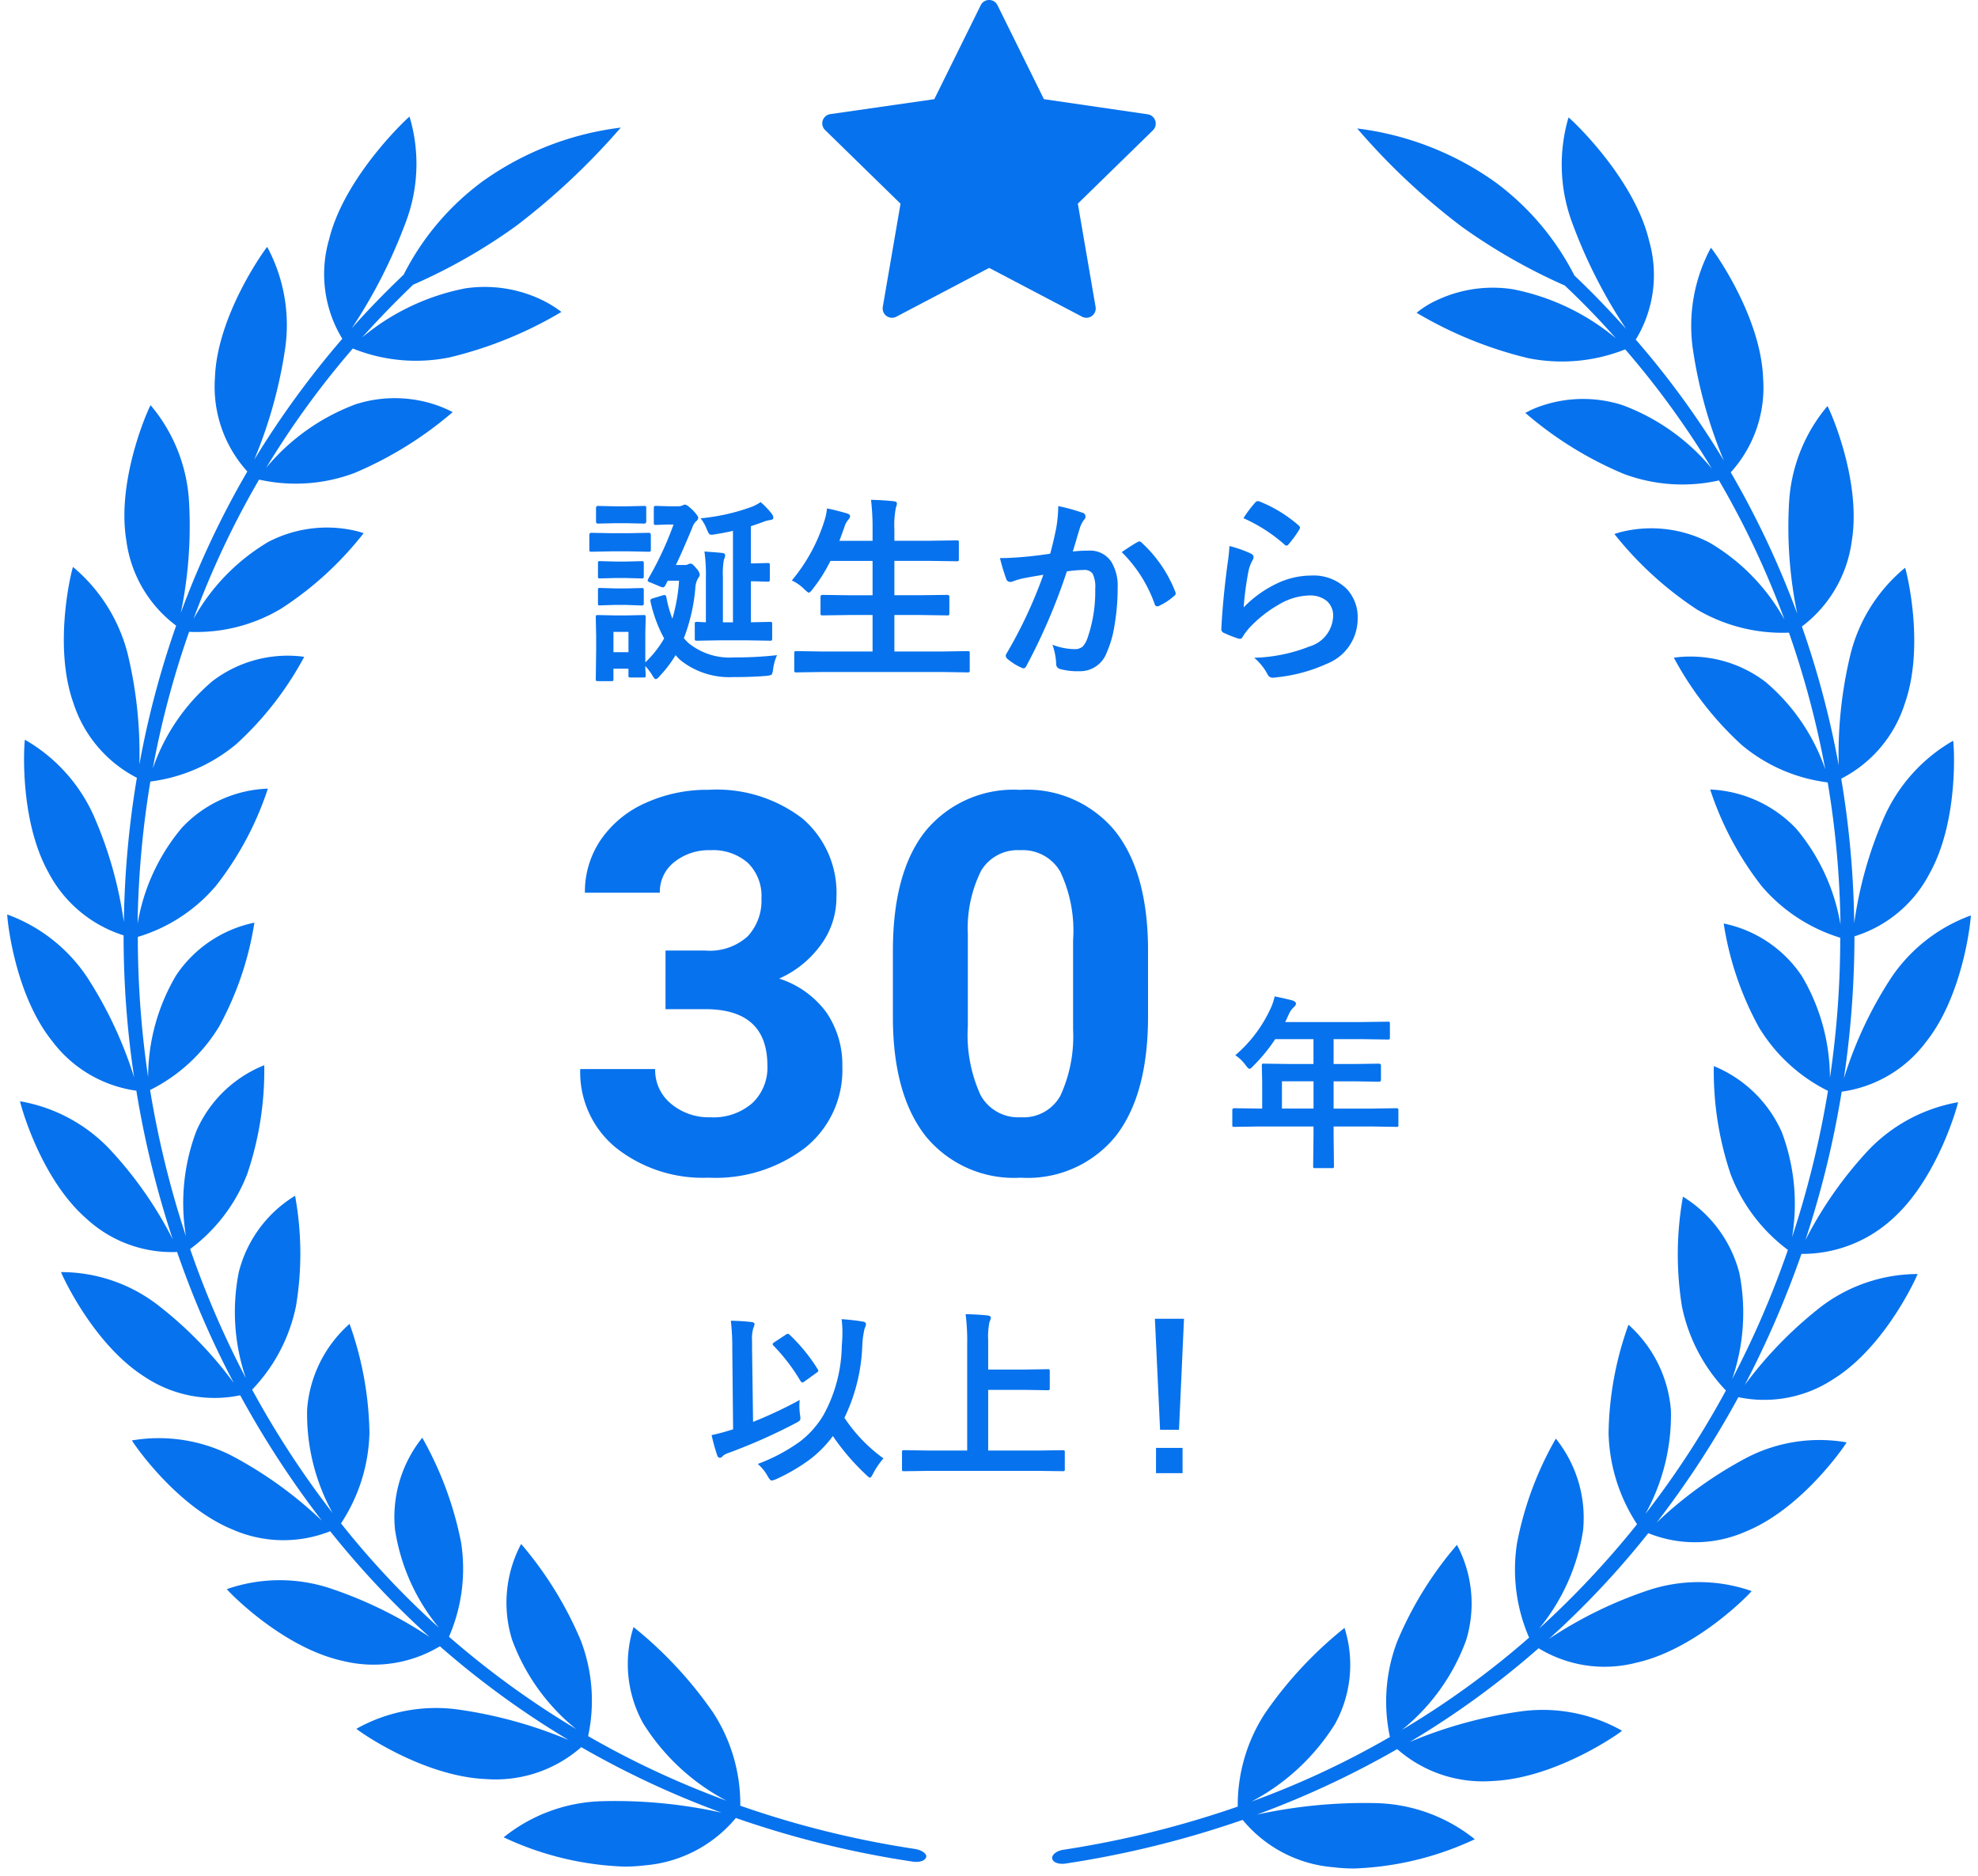 <svg xmlns="http://www.w3.org/2000/svg" width="137.825" height="130.691" viewBox="0 0 137.825 130.691">
  <g id="グループ_59303" data-name="グループ 59303" transform="translate(0.856)">
    <g id="グループ_58317" data-name="グループ 58317" transform="translate(-0.356 0)">
      <path id="パス_10652" data-name="パス 10652" d="M3145.412-480.214a9.143,9.143,0,0,1-6.326-3.3,69.064,69.064,0,0,1-12.347,3.044c-.479.068-.889-.086-.924-.36-.033-.256.308-.53.77-.6a68.836,68.836,0,0,0,12.159-3.01,11.71,11.71,0,0,1,1.9-6.5,27.7,27.7,0,0,1,5.54-5.95,8.527,8.527,0,0,1-.666,6.7,15.255,15.255,0,0,1-5.816,5.4,60.686,60.686,0,0,0,9.646-4.5,11.748,11.748,0,0,1,.513-6.669,25.265,25.265,0,0,1,4.157-6.718,8.7,8.7,0,0,1,.632,6.667,14.362,14.362,0,0,1-4.464,6.225,59.906,59.906,0,0,0,8.86-6.429,11.912,11.912,0,0,1-.839-6.6,23.566,23.566,0,0,1,2.7-7.266,8.835,8.835,0,0,1,1.9,6.394,14.177,14.177,0,0,1-3.062,6.84,63.481,63.481,0,0,0,6.823-7.268,12.088,12.088,0,0,1-1.985-6.327,23.119,23.119,0,0,1,1.387-7.574,8.945,8.945,0,0,1,2.957,5.968,14.229,14.229,0,0,1-1.778,7.216,62.954,62.954,0,0,0,5.609-8.6,11.96,11.96,0,0,1-3.061-5.849,22.784,22.784,0,0,1,.068-7.659,8.862,8.862,0,0,1,3.933,5.335,14.27,14.27,0,0,1-.5,7.37,65.183,65.183,0,0,0,3.88-8.994,11.885,11.885,0,0,1-3.983-5.251,22.485,22.485,0,0,1-1.18-7.557,8.852,8.852,0,0,1,4.737,4.6,14.186,14.186,0,0,1,.718,7.319,67.641,67.641,0,0,0,2.5-10.192,11.719,11.719,0,0,1-4.822-4.447,21.957,21.957,0,0,1-2.444-7.215,8.631,8.631,0,0,1,5.454,3.676,13.948,13.948,0,0,1,1.948,7.08,66.4,66.4,0,0,0,.719-9.764,11.7,11.7,0,0,1-5.472-3.592,22.143,22.143,0,0,1-3.591-6.736,8.776,8.776,0,0,1,6,2.735,13.97,13.97,0,0,1,3.079,6.669,64.343,64.343,0,0,0-.89-9.9,11.5,11.5,0,0,1-6-2.615,22.811,22.811,0,0,1-4.719-6.071c.006,0,.12-.021.321-.042a8.631,8.631,0,0,1,6.074,1.735,13.906,13.906,0,0,1,4.156,6.086,64.256,64.256,0,0,0-2.531-9.525,11.761,11.761,0,0,1-6.4-1.607,24.54,24.54,0,0,1-5.763-5.266,6.172,6.172,0,0,1,.713-.2,8.751,8.751,0,0,1,5.939.813,14.186,14.186,0,0,1,5.2,5.352,60.778,60.778,0,0,0-4.566-9.7,11.646,11.646,0,0,1-6.652-.461,25.641,25.641,0,0,1-6.839-4.241,6.417,6.417,0,0,1,1.1-.487,9,9,0,0,1,5.655-.062,14.7,14.7,0,0,1,6.24,4.43,60.81,60.81,0,0,0-6.037-8.311,11.934,11.934,0,0,1-6.754.615,28.038,28.038,0,0,1-7.781-3.163,6.484,6.484,0,0,1,1.4-.872,9.15,9.15,0,0,1,5.3-.77,15.985,15.985,0,0,1,7.183,3.42c-1.112-1.266-2.31-2.5-3.557-3.677a40.374,40.374,0,0,1-7.165-4.087,46.626,46.626,0,0,1-7.3-6.856,21,21,0,0,1,9.627,3.744,18.57,18.57,0,0,1,5.507,6.5c1.265,1.2,2.461,2.446,3.608,3.728a35.141,35.141,0,0,1-3.762-7.4,11.629,11.629,0,0,1-.257-7.336c.017-.052,4.548,4.122,5.61,8.567a8.642,8.642,0,0,1-.924,6.908,60.117,60.117,0,0,1,6.139,8.432,32.376,32.376,0,0,1-2.154-7.73,11.474,11.474,0,0,1,1.249-7.1c.016-.052,3.486,4.651,3.641,9.115a8.781,8.781,0,0,1-2.256,6.531,63.014,63.014,0,0,1,4.634,9.85,29.712,29.712,0,0,1-.564-7.849,11.4,11.4,0,0,1,2.667-6.617c.034-.034,2.41,5.078,1.693,9.422a8.931,8.931,0,0,1-3.471,5.934,64.056,64.056,0,0,1,2.564,9.678,29.529,29.529,0,0,1,.821-7.747,11.36,11.36,0,0,1,3.8-6.019c.035-.034,1.438,5.336-.017,9.458a8.887,8.887,0,0,1-4.429,5.232A66.145,66.145,0,0,1,3181.7-546a27.916,27.916,0,0,1,2.119-7.455,11.557,11.557,0,0,1,4.772-5.25c.034-.034.479,5.454-1.642,9.25a8.849,8.849,0,0,1-5.233,4.378,68.621,68.621,0,0,1-.736,9.9,27.834,27.834,0,0,1,3.282-6.994,11.379,11.379,0,0,1,5.56-4.36c.033-.017-.427,5.438-3.129,8.824a8.835,8.835,0,0,1-5.867,3.454,67.187,67.187,0,0,1-2.53,10.345,27.646,27.646,0,0,1,4.43-6.31,11.373,11.373,0,0,1,6.207-3.3c.034-.017-1.351,5.267-4.584,8.14a9.3,9.3,0,0,1-6.326,2.428,68.626,68.626,0,0,1-3.951,9.131,28.208,28.208,0,0,1,5.386-5.506,11.189,11.189,0,0,1,6.653-2.223c.034,0-2.171,5.009-5.831,7.3a8.766,8.766,0,0,1-6.653,1.283,65.87,65.87,0,0,1-5.694,8.738,28.261,28.261,0,0,1,6.292-4.531,11.019,11.019,0,0,1,6.942-1.06c.035,0-2.992,4.566-7.01,6.207a8.732,8.732,0,0,1-6.807.12,61.085,61.085,0,0,1-6.925,7.37,29.106,29.106,0,0,1,7.063-3.437,11.179,11.179,0,0,1,7.061.1c.052,0-3.744,4.036-8.036,4.993a8.826,8.826,0,0,1-6.806-1.008,60.728,60.728,0,0,1-8.98,6.532,31.063,31.063,0,0,1,7.782-2.138,11.257,11.257,0,0,1,7.012,1.351c.05.018-4.514,3.318-9.03,3.506a9.042,9.042,0,0,1-6.636-2.224,63.861,63.861,0,0,1-9.781,4.566,35.118,35.118,0,0,1,8.364-.8,11.409,11.409,0,0,1,6.823,2.515,21.524,21.524,0,0,1-8.392,2.037A11.726,11.726,0,0,1,3145.412-480.214Zm-57.817-2.086a11.4,11.4,0,0,1,6.823-2.515,34.22,34.22,0,0,1,8.363.8,63.14,63.14,0,0,1-9.782-4.566,9.035,9.035,0,0,1-6.634,2.224c-4.516-.188-9.081-3.488-9.03-3.506a11.345,11.345,0,0,1,7.011-1.351,31.026,31.026,0,0,1,7.781,2.138,61.7,61.7,0,0,1-8.977-6.533,8.967,8.967,0,0,1-6.806,1.009c-4.293-.958-8.087-4.993-8.038-4.993a11.222,11.222,0,0,1,7.063-.1,29.116,29.116,0,0,1,7.063,3.437,62.672,62.672,0,0,1-6.926-7.37,8.809,8.809,0,0,1-6.8-.119c-4.02-1.642-7.047-6.208-7.013-6.208a11.168,11.168,0,0,1,6.943,1.06,28.253,28.253,0,0,1,6.292,4.532,66.234,66.234,0,0,1-5.693-8.738,8.767,8.767,0,0,1-6.651-1.283c-3.661-2.309-5.866-7.318-5.831-7.3a11.065,11.065,0,0,1,6.652,2.224,27.268,27.268,0,0,1,5.386,5.505,64.391,64.391,0,0,1-3.951-9.131,8.774,8.774,0,0,1-6.361-2.361c-3.248-2.856-4.616-8.157-4.581-8.139a11.247,11.247,0,0,1,6.206,3.3,27.268,27.268,0,0,1,4.429,6.311A67.722,67.722,0,0,1,3062-534.32a8.857,8.857,0,0,1-5.864-3.454c-2.719-3.386-3.165-8.842-3.131-8.824a11.358,11.358,0,0,1,5.559,4.36,28.38,28.38,0,0,1,3.283,6.994,66.02,66.02,0,0,1-.735-9.9,8.946,8.946,0,0,1-5.233-4.378c-2.12-3.8-1.676-9.286-1.642-9.252a11.554,11.554,0,0,1,4.772,5.25,28.087,28.087,0,0,1,2.12,7.456,65.932,65.932,0,0,1,.907-10.056,8.943,8.943,0,0,1-4.43-5.232c-1.456-4.121-.052-9.49-.019-9.456a11.651,11.651,0,0,1,3.8,6.019,29.442,29.442,0,0,1,.823,7.746,63.417,63.417,0,0,1,2.563-9.678,8.834,8.834,0,0,1-3.471-5.934c-.718-4.343,1.659-9.457,1.693-9.423a11.41,11.41,0,0,1,2.669,6.618,29.776,29.776,0,0,1-.566,7.849,62.23,62.23,0,0,1,4.635-9.849,8.788,8.788,0,0,1-2.257-6.533c.153-4.446,3.626-9.149,3.642-9.115a11.493,11.493,0,0,1,1.247,7.1,32.3,32.3,0,0,1-2.153,7.729,63.7,63.7,0,0,1,6.138-8.43,8.643,8.643,0,0,1-.924-6.908c1.079-4.446,5.593-8.6,5.609-8.568a11.461,11.461,0,0,1-.257,7.337,35.9,35.9,0,0,1-3.762,7.4c1.129-1.283,2.343-2.515,3.61-3.729a18.388,18.388,0,0,1,5.5-6.5,20.944,20.944,0,0,1,9.628-3.745,48.526,48.526,0,0,1-7.3,6.858,38.952,38.952,0,0,1-7.165,4.087c-1.249,1.2-2.428,2.411-3.557,3.676a15.968,15.968,0,0,1,7.182-3.419,9.2,9.2,0,0,1,5.273.772,7.9,7.9,0,0,1,1.43.87,28,28,0,0,1-7.779,3.164,11.76,11.76,0,0,1-6.754-.616,60.813,60.813,0,0,0-6.038,8.311,14.852,14.852,0,0,1,6.242-4.428,8.951,8.951,0,0,1,5.627.062,8.486,8.486,0,0,1,1.127.486,25.96,25.96,0,0,1-6.84,4.24,11.638,11.638,0,0,1-6.652.462,61.625,61.625,0,0,0-4.564,9.7,14.312,14.312,0,0,1,5.2-5.353,8.839,8.839,0,0,1,5.94-.81,6.8,6.8,0,0,1,.712.195,23.362,23.362,0,0,1-5.762,5.267,11.459,11.459,0,0,1-6.4,1.608,63.421,63.421,0,0,0-2.532,9.525,13.918,13.918,0,0,1,4.156-6.088,8.645,8.645,0,0,1,6.073-1.735c.2.022.317.043.322.042a22.767,22.767,0,0,1-4.72,6.071,11.619,11.619,0,0,1-6,2.617,66.233,66.233,0,0,0-.888,9.9,13.974,13.974,0,0,1,3.077-6.669,8.6,8.6,0,0,1,6-2.736,22.154,22.154,0,0,1-3.591,6.738,11.414,11.414,0,0,1-5.471,3.591,66.823,66.823,0,0,0,.717,9.764,13.976,13.976,0,0,1,1.949-7.08,8.668,8.668,0,0,1,5.457-3.675,22.207,22.207,0,0,1-2.446,7.215,11.732,11.732,0,0,1-4.822,4.445,67.193,67.193,0,0,0,2.5,10.193,14.189,14.189,0,0,1,.718-7.32,8.663,8.663,0,0,1,4.737-4.6,22.439,22.439,0,0,1-1.179,7.558,11.786,11.786,0,0,1-3.985,5.249,65.184,65.184,0,0,0,3.882,8.994,14.256,14.256,0,0,1-.495-7.37A8.727,8.727,0,0,1,3073.06-527a22.353,22.353,0,0,1,.069,7.66,11.82,11.82,0,0,1-3.062,5.848,64.148,64.148,0,0,0,5.609,8.6,14.277,14.277,0,0,1-1.777-7.216,8.829,8.829,0,0,1,2.957-5.966,23.631,23.631,0,0,1,1.386,7.573,11.947,11.947,0,0,1-1.982,6.328,59.5,59.5,0,0,0,6.822,7.266,14.067,14.067,0,0,1-3.06-6.839,8.835,8.835,0,0,1,1.9-6.395,24.412,24.412,0,0,1,2.7,7.266,11.883,11.883,0,0,1-.838,6.6,62.018,62.018,0,0,0,8.858,6.431,14.364,14.364,0,0,1-4.463-6.225,8.7,8.7,0,0,1,.633-6.669,25.675,25.675,0,0,1,4.154,6.719,11.73,11.73,0,0,1,.512,6.669,62.352,62.352,0,0,0,9.646,4.5,15.157,15.157,0,0,1-5.815-5.4,8.509,8.509,0,0,1-.665-6.7,28.237,28.237,0,0,1,5.538,5.949,11.691,11.691,0,0,1,1.9,6.5,67.232,67.232,0,0,0,12.159,3.01c.463.069.821.325.8.53-.033.273-.444.427-.922.358a67.823,67.823,0,0,1-12.347-3.043,9.224,9.224,0,0,1-6.327,3.3,11.794,11.794,0,0,1-1.459.087A21.43,21.43,0,0,1,3087.594-482.3Zm58.586-14.587h0Zm-49.538-.068s0,0,0,0Zm57.371-5.711h0Zm-65.2-.069s0,0,0,0Zm72.1-7.335h0Zm-78.986-.069h0Zm84.049-7.866h0S3165.966-518.006,3165.968-518.006Zm-89.112-.068s0,0,0,0Zm92.907-8.859h0S3169.761-526.933,3169.762-526.933Zm2.154-9.1h0S3171.917-536.03,3171.917-536.03ZM3070.9-536.1h0Zm101.7-9.867h0Zm-102.379-.068h0Zm101.439-9.269h0Zm-100.5-.069h0Zm97.968-9.114h0Zm-95.437-.069h0Zm91.3-8.55h0Zm-87.161-.069h0Zm80.954-8.361Zm-74.747-.069h0Zm7.575-6.978h0Z" transform="translate(-3052.999 610.317)" fill="#0772ed" stroke="rgba(0,0,0,0)" stroke-width="1"/>
      <path id="パス_10656" data-name="パス 10656" d="M28.485,15.827a.65.65,0,0,0-.52-.442L20.727,14.33,17.491,7.781a.65.65,0,0,0-1.165,0L13.089,14.33,5.854,15.37A.65.65,0,0,0,5.5,16.5l5.236,5.114L9.5,28.8a.65.65,0,0,0,.944.686l6.468-3.4,6.471,3.4a.65.65,0,0,0,.944-.686l-1.237-7.191L28.321,16.5A.65.65,0,0,0,28.485,15.827Z" transform="translate(51.512 -7.42)" fill="#0772ed"/>
    </g>
    <g id="グループ_58318" data-name="グループ 58318" transform="translate(38.644 42.696)">
      <path id="パス_27904" data-name="パス 27904" d="M-14.128-15.465h2.782A3.92,3.92,0,0,0-8.4-16.458,3.641,3.641,0,0,0-7.443-19.1a3.219,3.219,0,0,0-.948-2.475A3.676,3.676,0,0,0-11-22.457a3.853,3.853,0,0,0-2.511.822,2.628,2.628,0,0,0-1.012,2.141h-5.221a6.421,6.421,0,0,1,1.111-3.695,7.4,7.4,0,0,1,3.107-2.556,10.371,10.371,0,0,1,4.4-.921,9.835,9.835,0,0,1,6.54,2,6.811,6.811,0,0,1,2.367,5.5,5.535,5.535,0,0,1-1.1,3.324,7.16,7.16,0,0,1-2.891,2.331A6.536,6.536,0,0,1-2.9-11.129,6.469,6.469,0,0,1-1.807-7.371,6.924,6.924,0,0,1-4.363-1.752,10.279,10.279,0,0,1-11.129.361,9.746,9.746,0,0,1-17.57-1.716a6.785,6.785,0,0,1-2.5-5.492h5.221A3.025,3.025,0,0,0-13.74-4.788,4.094,4.094,0,0,0-11-3.848a4.114,4.114,0,0,0,2.918-.985A3.4,3.4,0,0,0-7.028-7.443q0-3.938-4.336-3.938h-2.764Zm33.622,4.589q0,5.456-2.258,8.347A7.883,7.883,0,0,1,10.623.361,7.938,7.938,0,0,1,4.047-2.475Q1.771-5.312,1.716-10.6v-4.842q0-5.51,2.285-8.365a7.942,7.942,0,0,1,6.585-2.854,7.949,7.949,0,0,1,6.576,2.827q2.276,2.827,2.331,8.121ZM14.272-16.2a9.632,9.632,0,0,0-.894-4.765,3.022,3.022,0,0,0-2.791-1.492,2.968,2.968,0,0,0-2.719,1.42,9.014,9.014,0,0,0-.93,4.44v6.4a10.111,10.111,0,0,0,.876,4.783,2.982,2.982,0,0,0,2.809,1.564,2.932,2.932,0,0,0,2.764-1.5,9.869,9.869,0,0,0,.885-4.593Z" transform="translate(21 39)" fill="#0772ed"/>
      <path id="パス_27905" data-name="パス 27905" d="M-4.062-1.873l-1.625.025q-.108,0-.127-.025a.219.219,0,0,1-.019-.114V-3.021q0-.127.146-.127l1.625.025h.311V-4.945l-.025-1.168q0-.1.025-.121a.256.256,0,0,1,.127-.019l1.784.025H-.178V-7.96H-2.844A11.525,11.525,0,0,1-4.367-6.1q-.184.209-.273.209-.07,0-.26-.248a2.776,2.776,0,0,0-.724-.7A9.472,9.472,0,0,0-3.218-9.985a4.1,4.1,0,0,0,.336-.952q.825.165,1.25.286.235.083.235.222,0,.1-.159.248a1.424,1.424,0,0,0-.33.47l-.26.559h5.37l1.784-.025q.1,0,.121.025a.219.219,0,0,1,.019.114v.965q0,.1-.025.121a.219.219,0,0,1-.114.019L3.225-7.96h-2v1.733h1.39l1.777-.025q.133,0,.133.14v.978q0,.14-.133.14L2.615-5.021H1.225v1.9H3.98L5.6-3.148q.14,0,.14.127v1.035a.191.191,0,0,1-.022.117.191.191,0,0,1-.117.022L3.98-1.873H1.225v.635L1.25.882q0,.1-.032.127a.2.2,0,0,1-.114.019H-.051q-.114,0-.133-.032A.2.2,0,0,1-.2.882l.025-2.12v-.635Zm1.688-1.25h2.2v-1.9h-2.2Z" transform="translate(52.199 37.668)" fill="#0772ed"/>
    </g>
    <path id="パス_27906" data-name="パス 27906" d="M-15.7-.184a12.34,12.34,0,0,0,2.977-1.587A6.551,6.551,0,0,0-11.115-3.6a10.343,10.343,0,0,0,1.27-4.824q.044-.5.044-.927a7.118,7.118,0,0,0-.057-.92,15.021,15.021,0,0,1,1.5.171q.2.038.2.184a1.051,1.051,0,0,1-.1.311,6.18,6.18,0,0,0-.159,1.181A12.544,12.544,0,0,1-9.661-3.4,10.92,10.92,0,0,0-6.944-.571,5.621,5.621,0,0,0-7.668.5q-.14.273-.209.273t-.273-.2a16.109,16.109,0,0,1-2.317-2.7A7.982,7.982,0,0,1-12.149-.438,13.262,13.262,0,0,1-14.416.876a1.3,1.3,0,0,1-.317.1q-.1,0-.273-.3A3.1,3.1,0,0,0-15.7-.184Zm2.926-4.456a2.847,2.847,0,0,0-.025.4,4.76,4.76,0,0,0,.038.59,2.5,2.5,0,0,1,.032.286.22.22,0,0,1-.054.162,1.478,1.478,0,0,1-.276.175A39.1,39.1,0,0,1-17.786-.933a.972.972,0,0,0-.375.222.236.236,0,0,1-.184.1q-.121,0-.184-.184a12.845,12.845,0,0,1-.387-1.4,11.934,11.934,0,0,0,1.238-.324l.26-.076-.057-5.592a16.6,16.6,0,0,0-.1-1.974,14.12,14.12,0,0,1,1.428.089q.222.019.222.159a1.058,1.058,0,0,1-.089.273,2.742,2.742,0,0,0-.083.9v.527l.07,5.1A30.47,30.47,0,0,0-12.778-4.64Zm-.7-4.539a11.98,11.98,0,0,1,1.949,2.393.2.2,0,0,1,.044.108q0,.063-.121.14l-.832.6a.281.281,0,0,1-.159.076q-.07,0-.152-.14A13.217,13.217,0,0,0-14.6-8.423a.173.173,0,0,1-.063-.108q0-.057.127-.14l.793-.521a.389.389,0,0,1,.146-.063Q-13.559-9.255-13.482-9.179ZM-3.853.3-5.5.324Q-5.611.324-5.63.3A.219.219,0,0,1-5.649.184V-1q0-.1.025-.121A.237.237,0,0,1-5.5-1.143l1.65.025h2.742V-8.449a15.256,15.256,0,0,0-.108-2.171q.965.025,1.523.089.235.025.235.171a1.267,1.267,0,0,1-.1.3A5.016,5.016,0,0,0,.355-8.817V-6.76H2.9l1.6-.025a.2.2,0,0,1,.127.025.219.219,0,0,1,.019.114v1.187q0,.1-.032.121a.2.2,0,0,1-.114.019L2.9-5.345H.355v4.228H3.9l1.65-.025q.1,0,.121.025A.219.219,0,0,1,5.694-1V.184A.191.191,0,0,1,5.672.3a.191.191,0,0,1-.117.022L3.9.3ZM14-10.3l-.349,7.738H12.333L11.972-10.3Zm-1.949,9H13.9V.457H12.048Z" transform="translate(67.644 102.186)" fill="#0772ed"/>
    <path id="パス_27903" data-name="パス 27903" d="M-23.509.643a.216.216,0,0,1-.027.137A.235.235,0,0,1-23.659.8h-.9q-.109,0-.13-.027a.255.255,0,0,1-.021-.13V.185h-1.046V.909q0,.109-.027.13a.307.307,0,0,1-.123.014h-.916q-.123,0-.144-.027a.2.2,0,0,1-.021-.116l.027-2.044v-.95L-26.988-3.4q0-.109.027-.13a.324.324,0,0,1,.144-.021l1.271.027h.595l1.292-.027q.109,0,.13.027a.235.235,0,0,1,.021.123l-.027,1.08V-.253a7.533,7.533,0,0,0,1.313-1.668,9.514,9.514,0,0,1-.95-2.57.725.725,0,0,1-.007-.082q0-.1.178-.144l.656-.2a.587.587,0,0,1,.15-.027q.1,0,.13.157A7.873,7.873,0,0,0-21.649-3.3a12.143,12.143,0,0,0,.465-2.646h-.786l-.164.321q-.089.144-.171.144a.573.573,0,0,1-.178-.048l-.7-.294q-.191-.062-.191-.137a1.486,1.486,0,0,1,.082-.185,22.952,22.952,0,0,0,1.723-3.712h-.533l-.67.027a.249.249,0,0,1-.15-.027.235.235,0,0,1-.021-.123v-1.025q0-.109.034-.13a.276.276,0,0,1,.137-.021l.95.027h.574a.687.687,0,0,0,.335-.075.352.352,0,0,1,.157-.041q.123,0,.533.39.376.4.376.533a.315.315,0,0,1-.137.226,1.078,1.078,0,0,0-.287.479q-.779,1.859-1.135,2.577h.629a.454.454,0,0,0,.239-.055.378.378,0,0,1,.171-.041q.123,0,.4.349a.8.8,0,0,1,.226.41.392.392,0,0,1-.109.246,1.509,1.509,0,0,0-.2.7,12.576,12.576,0,0,1-.8,3.493,4.024,4.024,0,0,0,.362.369A4.537,4.537,0,0,0-17.35-.6a25.637,25.637,0,0,0,2.994-.157,3.363,3.363,0,0,0-.273.971q-.048.349-.123.4a1.208,1.208,0,0,1-.383.075q-.943.082-2.3.082A5.452,5.452,0,0,1-21.014-.349a2.9,2.9,0,0,1-.41-.41A8.544,8.544,0,0,1-22.518.684q-.178.226-.294.226-.089,0-.246-.28A4.185,4.185,0,0,0-23.536,0q.007.28.021.492Q-23.509.636-23.509.643Zm-1.2-3.021h-1.046V-.964h1.046Zm8.319.588h-2.017l-1.524.027a.216.216,0,0,1-.137-.027.235.235,0,0,1-.021-.123V-2.926a.205.205,0,0,1,.024-.126.222.222,0,0,1,.133-.024l.2.007q.2.014.417.021V-6.132a11.71,11.71,0,0,0-.1-1.846q.909.062,1.244.1.2.027.2.157a.68.68,0,0,1-.089.308,5.649,5.649,0,0,0-.068,1.23v3.138h.7V-9.42q-.39.1-1.224.239a2.1,2.1,0,0,1-.273.034.222.222,0,0,1-.191-.1,2.219,2.219,0,0,1-.137-.287,2.95,2.95,0,0,0-.431-.759A14.11,14.11,0,0,0-16.1-11.1a3.169,3.169,0,0,0,.6-.321,5.788,5.788,0,0,1,.786.827.451.451,0,0,1,.1.253q0,.137-.185.164a2.209,2.209,0,0,0-.54.144q-.157.062-.841.294V-7.15h.171l.991-.027a.216.216,0,0,1,.137.027.235.235,0,0,1,.021.123v.991q0,.116-.034.137a.214.214,0,0,1-.123.021l-.991-.027h-.171v2.857l1.319-.027a.232.232,0,0,1,.144.027.235.235,0,0,1,.021.123v1.012q0,.1-.027.126a.241.241,0,0,1-.137.024Zm-9.522-7.465h1.23l1.388-.027q.144,0,.144.157v.991a.249.249,0,0,1-.027.15.217.217,0,0,1-.116.021l-1.388-.027h-1.23l-1.388.027q-.1,0-.116-.034a.276.276,0,0,1-.021-.137v-.991q0-.157.137-.157Zm.267-1.873h.841l1.176-.027a.216.216,0,0,1,.137.027.235.235,0,0,1,.021.123v.937q0,.144-.157.144l-1.176-.027h-.841l-1.189.027q-.137,0-.137-.144v-.937q0-.15.137-.15Zm.055,3.849h.69l1.087-.027a.249.249,0,0,1,.15.027.178.178,0,0,1,.021.109v.916q0,.109-.034.13a.276.276,0,0,1-.137.021L-24.9-6.132h-.69l-1.1.027q-.109,0-.13-.027a.307.307,0,0,1-.014-.123v-.916q0-.1.021-.116a.214.214,0,0,1,.123-.021Zm0,1.873h.69l1.087-.027a.249.249,0,0,1,.15.027.255.255,0,0,1,.021.13v.9q0,.109-.034.137a.276.276,0,0,1-.137.021L-24.9-4.259h-.69l-1.1.034q-.109,0-.13-.027a.369.369,0,0,1-.014-.13v-.9a.252.252,0,0,1,.021-.137.214.214,0,0,1,.123-.021ZM-11.218.417-13,.444a.216.216,0,0,1-.137-.027.235.235,0,0,1-.021-.123V-.889q0-.109.034-.13A.214.214,0,0,1-13-1.039l1.777.027H-7.7V-3.555H-9.242l-1.935.027q-.109,0-.13-.027a.235.235,0,0,1-.021-.123V-4.819q0-.137.15-.137l1.935.027H-7.7V-7.321h-2.939a10.915,10.915,0,0,1-1.23,1.955q-.191.253-.267.253t-.308-.226a3.022,3.022,0,0,0-.882-.622,12.1,12.1,0,0,0,2.249-4.095,4.087,4.087,0,0,0,.2-.923q.5.089,1.36.335.253.068.253.212a.468.468,0,0,1-.144.253,1.566,1.566,0,0,0-.267.533l-.335.923H-7.7v-.731a16.4,16.4,0,0,0-.109-2.126q.978.027,1.579.1.226.021.226.15a.754.754,0,0,1-.068.28A6.3,6.3,0,0,0-6.18-9.5v.772h2.406l1.921-.027q.123,0,.144.027a.235.235,0,0,1,.021.123v1.155q0,.109-.027.13a.276.276,0,0,1-.137.021l-1.921-.027H-6.18v2.393h1.75L-2.5-4.956q.15,0,.15.137v1.142a.205.205,0,0,1-.024.126.205.205,0,0,1-.126.024L-4.43-3.555H-6.18v2.543h3.315l1.777-.027q.116,0,.137.027A.235.235,0,0,1-.93-.889V.294A.205.205,0,0,1-.954.42a.222.222,0,0,1-.133.024L-2.864.417ZM4.676-7.827q.212-.759.417-1.764a9.268,9.268,0,0,0,.144-1.552,12.553,12.553,0,0,1,1.675.458.276.276,0,0,1,.226.28.294.294,0,0,1-.1.212,1.841,1.841,0,0,0-.28.533q-.1.314-.267.889-.157.526-.239.793a9.194,9.194,0,0,1,1.094-.062,1.772,1.772,0,0,1,1.572.752,3.179,3.179,0,0,1,.458,1.839A15.276,15.276,0,0,1,9.153-2.8,7.414,7.414,0,0,1,8.62-.95,1.972,1.972,0,0,1,6.733.362,4.73,4.73,0,0,1,5.346.205a.363.363,0,0,1-.253-.39,4.531,4.531,0,0,0-.26-1.3,4.354,4.354,0,0,0,1.538.308.822.822,0,0,0,.567-.178,1.611,1.611,0,0,0,.328-.567,9.826,9.826,0,0,0,.547-3.466,2.009,2.009,0,0,0-.191-1.066.71.71,0,0,0-.608-.239,9.129,9.129,0,0,0-1.176.1A41.133,41.133,0,0,1,3.021-.014q-.075.171-.205.171A.341.341,0,0,1,2.659.109a3.984,3.984,0,0,1-.971-.615.306.306,0,0,1-.109-.205.264.264,0,0,1,.055-.157A31.936,31.936,0,0,0,4.2-6.357q-.479.075-1.367.239a4.879,4.879,0,0,0-.772.226.516.516,0,0,1-.171.034.289.289,0,0,1-.28-.219A13.483,13.483,0,0,1,1.176-7.52q.772,0,1.846-.1Q3.78-7.69,4.676-7.827Zm4.983-.109q.786-.533,1.135-.718a.191.191,0,0,1,.1-.027.264.264,0,0,1,.171.1,9.128,9.128,0,0,1,2.324,3.4.316.316,0,0,1,.034.123.21.21,0,0,1-.089.157,4.218,4.218,0,0,1-1.053.7.3.3,0,0,1-.144.041.175.175,0,0,1-.178-.15A9.566,9.566,0,0,0,9.659-7.937ZM18.143-10.3A7.914,7.914,0,0,1,18.97-11.4a.256.256,0,0,1,.178-.089.325.325,0,0,1,.089.014A9.489,9.489,0,0,1,21.984-9.8a.222.222,0,0,1,.1.157.407.407,0,0,1-.068.164,7.744,7.744,0,0,1-.718.984q-.089.109-.15.109a.264.264,0,0,1-.171-.1A11.082,11.082,0,0,0,18.143-10.3ZM17.165-8.36a8.329,8.329,0,0,1,1.456.506q.226.1.226.267a.426.426,0,0,1-.068.212,2.649,2.649,0,0,0-.28.738,21.563,21.563,0,0,0-.342,2.55A7.976,7.976,0,0,1,20.5-5.763a5.564,5.564,0,0,1,2.338-.54,3.283,3.283,0,0,1,2.5.93A2.862,2.862,0,0,1,26.1-3.309,3.367,3.367,0,0,1,23.987-.171,11.234,11.234,0,0,1,20.4.793a1.678,1.678,0,0,1-.219.021.383.383,0,0,1-.342-.2,3.817,3.817,0,0,0-.95-1.189,11.245,11.245,0,0,0,3.849-.786,2.285,2.285,0,0,0,1.654-2.112,1.337,1.337,0,0,0-.444-1.06,1.836,1.836,0,0,0-1.237-.383,4.368,4.368,0,0,0-2.119.643,8.679,8.679,0,0,0-1.914,1.483,4.244,4.244,0,0,0-.6.772.209.209,0,0,1-.171.123.66.66,0,0,1-.15-.027A8.083,8.083,0,0,1,16.8-2.3a.278.278,0,0,1-.2-.28q.109-2.112.431-4.519A11.775,11.775,0,0,0,17.165-8.36Z" transform="translate(67.644 46.406)" fill="#0772ed"/>
  </g>
</svg>
